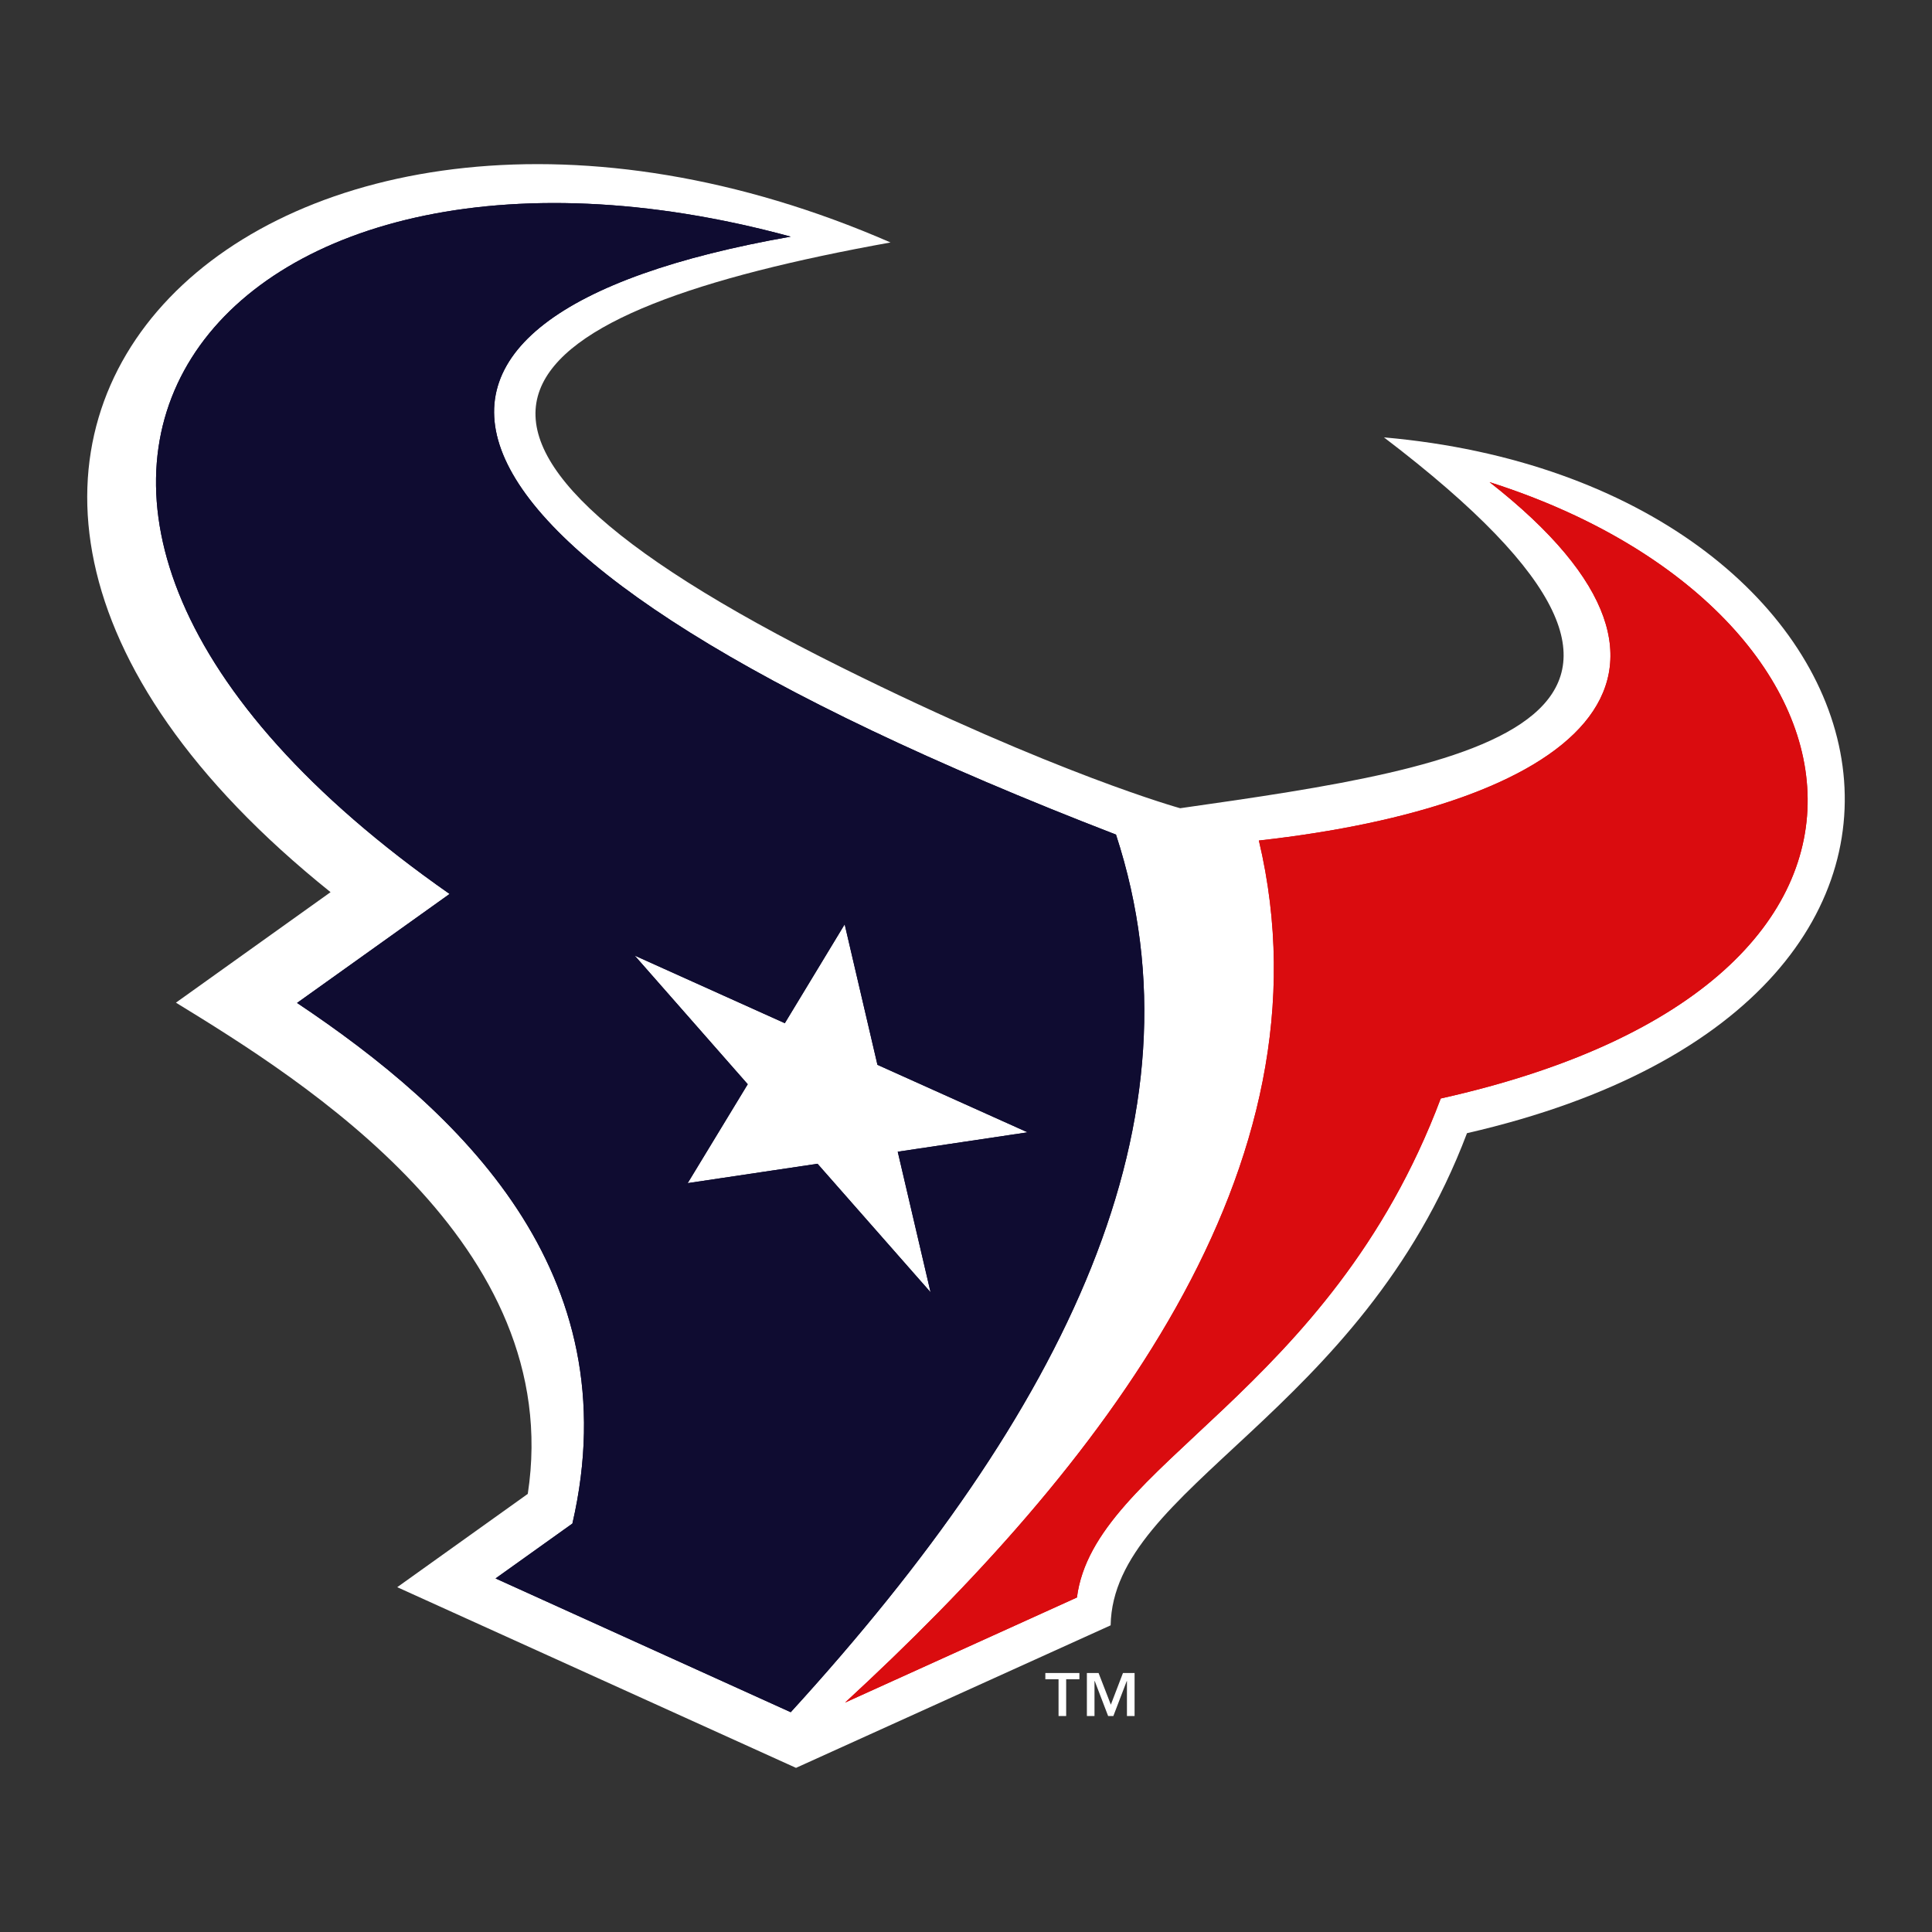 <?xml version="1.0" encoding="utf-8"?>
<!-- Generator: Adobe Illustrator 16.0.0, SVG Export Plug-In . SVG Version: 6.00 Build 0)  -->
<!DOCTYPE svg PUBLIC "-//W3C//DTD SVG 1.0//EN" "http://www.w3.org/TR/2001/REC-SVG-20010904/DTD/svg10.dtd">
<svg version="1.0" id="Layer_1" xmlns="http://www.w3.org/2000/svg" xmlns:xlink="http://www.w3.org/1999/xlink" x="0px" y="0px"
	 width="800px" height="800px" viewBox="0 0 800 800" enable-background="new 0 0 800 800" xml:space="preserve">
<rect x="0" y="0" width="800" height="800" fill="#333333" stroke="none"/>
<g>
	<path fill-rule="evenodd" clip-rule="evenodd" fill="#FFFFFF" d="M573.061,181.108c155.738,118.511,37.221,136.265-84.38,153.561
		c0,0-51.34-14.155-140.259-58.336c-201.663-100.186-138.176-147.389,20.324-175.936C115.036-10.125-96.403,182.306,136.877,369.425
		L72.85,415.179c52.617,32.235,161.514,99.866,145.692,203.408l-54.054,38.633l165.12,74.816l130.284-59.019
		c0.972-57.372,103.45-87.143,147.558-203.792C850.178,413.544,788.344,199.998,573.061,181.108L573.061,181.108L573.061,181.108z"
		/>
	<path fill-rule="evenodd" clip-rule="evenodd" fill="#DA0C0F" d="M616.805,199.649c104.574,81.888,31.984,134.173-95.529,148.395
		c32.262,135.959-66.633,260.5-171.349,356.954l96.008-43.514c7.112-55.258,104.515-84,150.649-206.625
		C813.395,406.502,778.029,250.903,616.805,199.649L616.805,199.649L616.805,199.649z"/>
	<path fill-rule="evenodd" clip-rule="evenodd" fill="#0F0C31" d="M462.109,345.597C157.405,227.894,137.206,131.351,327.42,97.98
		C89.545,33.356-49.176,205.75,186.17,370.168l-63.169,45.124c67.071,44.824,138.137,111.167,114.017,215.58L205.2,653.597
		l122.219,55.388C441.167,584.432,500.661,463.389,462.109,345.597L462.109,345.597L462.109,345.597z M385.33,535.101
		l-46.814-53.212l-53.764,8.021l24.865-40.952l-46.801-53.272l62.16,27.994l24.782-40.93l13.576,58.176l62.17,27.946l-53.771,8.029
		L385.33,535.101L385.33,535.101L385.33,535.101z"/>
	<path fill-rule="evenodd" clip-rule="evenodd" fill="#0F0C31" d="M462.109,345.597C157.405,227.894,137.206,131.351,327.42,97.98
		C89.545,33.356-49.176,205.75,186.17,370.168l-63.169,45.124c67.071,44.824,138.137,111.167,114.017,215.58L205.2,653.597
		l122.219,55.388C441.167,584.432,500.661,463.389,462.109,345.597L462.109,345.597L462.109,345.597z M385.33,535.101
		l-46.814-53.212l-53.764,8.021l24.865-40.952l-46.801-53.272l62.16,27.994l24.782-40.93l13.576,58.176l62.17,27.946l-53.771,8.029
		L385.33,535.101L385.33,535.101L385.33,535.101z"/>
	<path fill-rule="evenodd" clip-rule="evenodd" fill="#DA0C0F" d="M616.805,199.649c104.574,81.888,31.984,134.173-95.529,148.395
		c32.262,135.959-66.633,260.5-171.349,356.954l96.008-43.514c7.112-55.258,104.515-84,150.649-206.625
		C813.395,406.502,778.029,250.903,616.805,199.649L616.805,199.649L616.805,199.649z"/>
	<path fill-rule="evenodd" clip-rule="evenodd" fill="#FFFFFF" d="M459.978,705.863l5.02-13.109h4.808v17.826h-3.16v-14.501h-0.083
		l-5.551,14.501h-2.153l-5.551-14.501h-0.1v14.501h-3.151v-17.826h4.838L459.978,705.863L459.978,705.863L459.978,705.863z
		 M446.951,695.348h-5.473v15.232h-3.157v-15.232h-5.469v-2.594h14.103v2.594H446.951L446.951,695.348z"/>
</g>
</svg>
